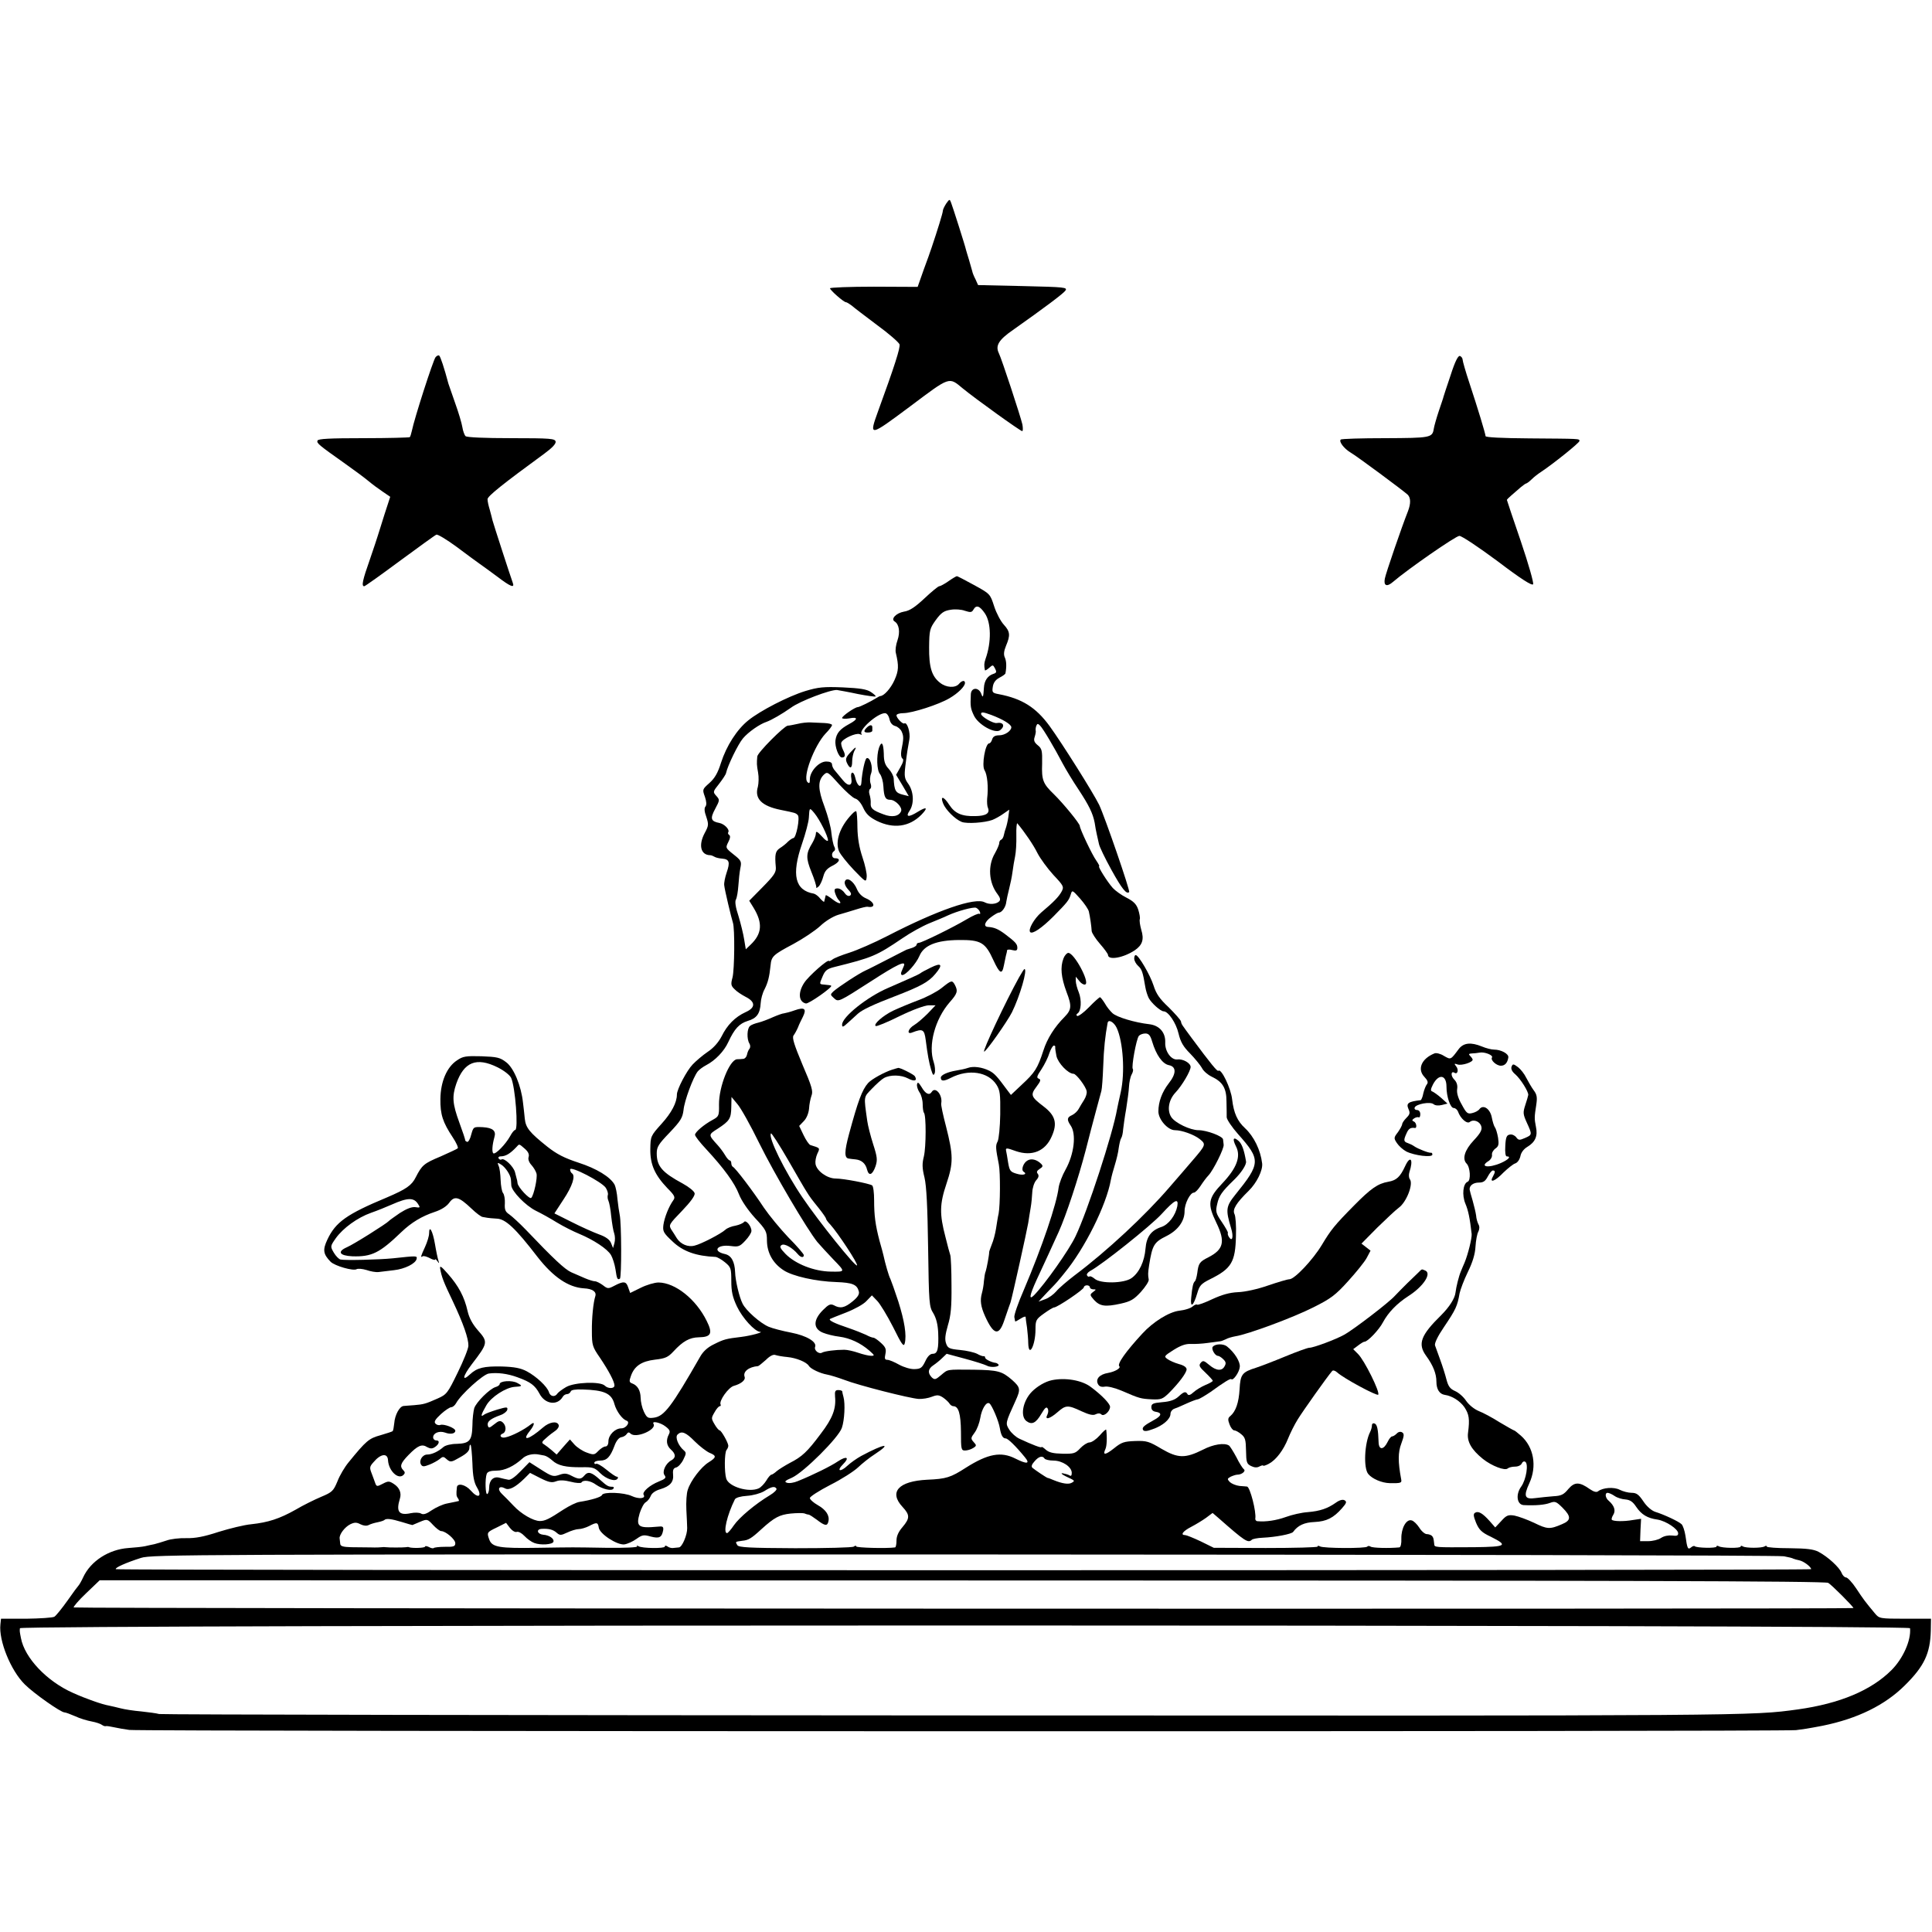 <?xml version="1.0" standalone="no"?>
<!DOCTYPE svg PUBLIC "-//W3C//DTD SVG 20010904//EN"
 "http://www.w3.org/TR/2001/REC-SVG-20010904/DTD/svg10.dtd">
<svg version="1.0" xmlns="http://www.w3.org/2000/svg"
 width="959pt" height="959pt" viewBox="0 0 959 959"
 preserveAspectRatio="xMidYMid meet">
<g transform="translate(0,959) scale(0.1,-0.1)"
fill="#000000" stroke="none">
<path d="M4697 8580 c-9 -14 -17 -30 -17 -37 0 -10 -27 -97 -56 -183 -3 -8 -6
-16 -6 -17 0 -1 -14 -41 -32 -89 l-31 -88 -217 1 c-120 0 -218 -4 -218 -8 0
-9 68 -69 79 -69 4 0 17 -8 29 -17 11 -10 68 -53 125 -96 58 -42 108 -86 112
-96 5 -16 -25 -109 -106 -331 -47 -130 -45 -129 159 23 200 150 191 147 261
89 62 -51 286 -212 295 -212 4 0 4 15 1 33 -10 43 -103 326 -117 354 -18 37
-1 66 70 115 157 111 248 179 260 195 12 17 0 18 -210 23 l-223 5 -13 29 c-8
15 -15 33 -16 40 -2 6 -9 31 -16 56 -8 25 -14 47 -15 50 -2 13 -67 217 -74
234 -7 19 -8 18 -24 -4z"/>
<path d="M2162 7817 c-12 -15 -105 -303 -118 -367 -3 -13 -7 -27 -10 -30 -3
-2 -106 -5 -230 -5 -168 0 -225 -3 -228 -12 -5 -13 5 -21 139 -116 44 -31 95
-69 113 -84 19 -16 50 -39 71 -53 l38 -26 -29 -89 c-16 -50 -30 -97 -33 -105
-2 -8 -20 -61 -39 -117 -36 -102 -43 -133 -28 -133 4 0 84 57 177 126 94 69
175 128 181 130 6 3 51 -24 100 -60 49 -37 100 -74 114 -84 13 -9 53 -38 88
-64 67 -51 88 -59 77 -30 -12 33 -95 289 -100 308 -2 10 -9 35 -14 54 -6 19
-11 42 -11 52 0 15 75 75 283 227 38 28 57 48 55 59 -3 15 -25 17 -220 17
-134 0 -221 4 -227 10 -6 6 -13 26 -16 45 -3 19 -19 73 -36 120 -16 47 -31 90
-33 95 -21 79 -40 136 -46 140 -4 3 -12 -1 -18 -8z"/>
<path d="M7200 7726 c-19 -55 -34 -103 -35 -106 0 -3 -11 -34 -23 -70 -12 -36
-23 -75 -25 -88 -7 -45 -16 -46 -242 -47 -117 0 -217 -3 -220 -7 -10 -10 16
-44 47 -63 33 -19 266 -192 286 -211 15 -16 15 -44 1 -81 -31 -78 -111 -311
-115 -335 -7 -36 10 -43 41 -16 72 62 311 228 329 228 12 0 97 -57 190 -126
116 -88 171 -123 176 -114 4 6 -23 101 -61 213 -38 111 -69 203 -69 205 -1 2
9 12 22 23 13 11 33 29 46 40 12 10 25 19 27 19 3 0 16 9 28 21 12 12 33 28
47 37 59 39 190 144 190 153 0 12 4 11 -250 13 -135 1 -215 5 -216 11 -1 14
-39 139 -80 263 -19 57 -34 110 -34 117 0 7 -6 15 -13 18 -9 3 -24 -25 -47
-97z"/>
<path d="M4708 6705 c-20 -14 -41 -25 -46 -25 -5 0 -38 -27 -73 -60 -47 -44
-74 -62 -102 -66 -39 -7 -67 -37 -46 -49 22 -14 28 -52 14 -93 -8 -22 -12 -51
-8 -64 15 -64 14 -87 -7 -134 -19 -42 -52 -78 -70 -79 -3 0 -12 -5 -20 -10
-27 -17 -84 -45 -92 -45 -14 0 -78 -44 -78 -54 0 -4 16 -5 35 -2 45 9 45 -4 0
-28 -46 -25 -63 -45 -68 -81 -4 -30 16 -85 32 -85 17 0 19 12 6 37 -7 14 -11
31 -9 37 8 20 72 49 91 42 9 -4 14 -4 10 0 -18 18 77 104 116 104 9 0 18 -12
22 -29 4 -19 14 -31 29 -35 12 -3 27 -16 32 -28 10 -23 10 -34 -2 -94 -3 -19
-1 -34 5 -39 8 -4 5 -18 -10 -44 l-21 -37 32 -53 31 -53 -28 7 c-38 9 -44 20
-47 82 -1 12 -12 33 -25 47 -18 19 -24 37 -24 75 -2 54 -11 65 -24 29 -13 -40
-11 -112 5 -130 8 -10 16 -38 17 -62 3 -53 10 -66 34 -66 25 0 61 -37 54 -56
-10 -26 -45 -33 -88 -16 -54 20 -65 30 -63 56 1 11 -2 31 -6 43 -4 12 -2 24 3
27 6 4 7 16 2 28 -4 12 -3 34 3 49 11 30 -6 85 -23 75 -8 -6 -22 -70 -25 -118
-1 -34 -22 -19 -31 23 -8 35 -26 30 -19 -6 6 -36 -15 -41 -41 -9 -13 16 -31
37 -39 47 -9 9 -16 24 -16 32 0 10 -10 15 -29 15 -36 0 -81 -49 -81 -88 0 -20
-3 -23 -12 -14 -25 25 34 181 90 241 18 18 32 37 32 42 0 5 -17 9 -37 10 -21
1 -51 2 -68 3 -16 1 -46 -2 -65 -7 -19 -4 -42 -9 -50 -9 -18 -2 -150 -134
-151 -153 -3 -33 -3 -42 4 -80 4 -22 3 -53 -1 -70 -18 -59 19 -96 113 -115 74
-15 74 -15 85 -26 12 -12 -8 -114 -22 -114 -4 0 -16 -8 -26 -17 -9 -10 -28
-25 -41 -33 -22 -15 -26 -30 -20 -95 2 -25 -9 -41 -65 -98 l-67 -68 21 -34
c47 -77 43 -130 -15 -185 l-23 -22 -8 48 c-4 27 -17 79 -28 116 -15 45 -19 73
-13 83 5 9 10 40 12 68 2 29 6 68 10 88 7 33 4 38 -34 68 -40 32 -40 33 -26
61 10 19 11 31 5 35 -6 4 -8 10 -5 14 8 13 -19 41 -44 46 -43 8 -47 22 -21 70
23 43 23 45 6 64 -18 20 -18 21 14 61 17 22 33 46 34 53 8 37 60 144 84 172
26 31 83 71 117 82 25 9 77 39 121 70 44 33 198 91 229 88 11 -2 58 -10 104
-20 46 -9 85 -14 87 -12 3 2 -8 12 -23 22 -21 14 -54 19 -139 23 -96 4 -123 1
-186 -18 -85 -26 -225 -98 -284 -146 -56 -45 -108 -126 -135 -210 -16 -51 -31
-77 -58 -101 -35 -31 -35 -32 -22 -68 8 -24 9 -40 3 -48 -7 -8 -6 -25 4 -52
12 -37 12 -43 -8 -80 -32 -60 -20 -109 27 -110 6 0 15 -4 22 -8 6 -4 23 -8 38
-9 35 -3 40 -17 22 -69 -8 -24 -14 -52 -12 -64 2 -22 35 -160 43 -185 10 -29
8 -233 -2 -272 -9 -33 -8 -41 10 -58 11 -12 36 -28 55 -38 50 -25 50 -54 0
-76 -52 -24 -91 -63 -119 -120 -15 -29 -40 -58 -69 -77 -25 -17 -59 -46 -75
-63 -29 -30 -78 -123 -78 -149 0 -40 -27 -91 -76 -145 -54 -60 -55 -62 -56
-126 -1 -76 22 -128 85 -194 36 -36 40 -45 29 -60 -22 -30 -44 -86 -49 -122
-4 -32 0 -40 45 -82 52 -50 118 -73 214 -77 9 -1 30 -13 47 -27 29 -24 31 -30
31 -92 0 -53 6 -80 28 -127 27 -57 88 -124 115 -126 20 -1 -45 -19 -93 -25
-76 -9 -87 -12 -135 -36 -32 -15 -55 -36 -70 -63 -142 -248 -178 -295 -229
-302 -30 -4 -35 -1 -50 30 -9 19 -16 50 -16 69 -1 36 -15 61 -42 71 -14 5 -16
11 -7 35 17 51 53 75 120 83 52 6 65 12 92 41 47 51 80 69 126 70 61 1 70 19
39 81 -53 108 -156 190 -239 191 -20 0 -60 -12 -88 -26 l-53 -26 -10 28 c-10
31 -23 32 -72 6 -27 -14 -31 -13 -54 5 -14 10 -31 19 -39 19 -8 0 -30 7 -49
15 -19 8 -50 22 -69 30 -32 15 -85 64 -226 212 -31 32 -67 65 -81 75 -20 13
-24 24 -22 55 1 21 -3 44 -9 51 -6 7 -11 37 -12 65 -1 29 -5 60 -10 70 -7 17
-6 18 13 6 21 -13 46 -51 48 -73 0 -6 2 -20 2 -31 3 -29 70 -99 122 -125 25
-12 72 -38 104 -58 33 -20 83 -45 110 -56 72 -30 141 -75 159 -106 8 -14 18
-45 22 -70 7 -49 10 -54 22 -47 9 6 8 279 -1 317 -3 14 -8 49 -11 77 -2 29 -9
62 -14 72 -21 39 -90 81 -180 110 -70 23 -107 42 -154 79 -89 71 -107 94 -112
138 -2 21 -6 58 -9 81 -9 83 -45 171 -83 200 -31 24 -45 27 -123 30 -77 2 -92
0 -121 -20 -51 -33 -82 -106 -83 -192 -1 -77 12 -116 61 -190 18 -27 29 -52
25 -55 -4 -4 -42 -21 -84 -40 -84 -35 -93 -43 -124 -103 -20 -41 -48 -60 -144
-101 -199 -83 -254 -122 -295 -209 -24 -51 -21 -72 16 -110 21 -21 113 -47
129 -37 7 4 29 2 49 -4 20 -7 47 -12 61 -10 14 2 47 6 75 9 55 6 108 33 113
56 3 16 3 16 -118 3 -71 -7 -236 -11 -260 -6 -8 2 -23 17 -33 34 -18 31 -18
32 10 72 36 50 107 102 175 126 29 10 76 29 103 41 79 35 110 36 131 1 11 -16
9 -18 -15 -14 -17 2 -43 -8 -76 -29 -27 -19 -52 -36 -55 -40 -10 -12 -175
-116 -208 -130 -50 -22 -37 -42 27 -45 96 -3 135 16 243 120 50 48 102 79 165
100 34 11 60 28 73 46 26 36 48 30 110 -29 24 -23 49 -42 57 -42 7 -1 18 -3
23 -4 6 -1 26 -3 45 -4 44 -1 93 -47 203 -190 78 -100 153 -151 230 -156 43
-2 64 -17 57 -39 -10 -31 -18 -109 -17 -174 0 -69 3 -78 39 -130 45 -67 73
-120 73 -139 0 -17 -32 -17 -48 -1 -22 22 -151 17 -192 -7 -19 -11 -39 -26
-43 -32 -12 -19 -35 -16 -42 6 -8 28 -63 79 -110 104 -30 16 -61 22 -123 24
-89 2 -124 -6 -159 -39 -42 -39 -36 -9 8 49 82 107 83 111 30 171 -25 29 -42
59 -50 94 -16 71 -45 125 -97 184 -34 39 -42 44 -39 26 7 -40 16 -64 63 -162
52 -110 78 -185 77 -220 0 -14 -24 -74 -53 -133 -50 -103 -55 -109 -100 -129
-59 -26 -68 -29 -117 -33 -22 -2 -46 -3 -52 -4 -20 -2 -43 -45 -46 -85 -2 -19
-5 -37 -8 -40 -2 -2 -29 -11 -60 -20 -58 -16 -71 -27 -159 -135 -19 -23 -44
-65 -55 -94 -20 -48 -26 -54 -81 -77 -33 -14 -90 -42 -127 -64 -80 -45 -136
-63 -220 -72 -34 -3 -107 -21 -162 -38 -73 -24 -116 -32 -160 -31 -33 1 -78
-4 -99 -12 -21 -7 -48 -15 -60 -18 -12 -2 -32 -7 -46 -10 -14 -3 -51 -7 -83
-9 -97 -7 -187 -65 -224 -145 -9 -20 -20 -38 -23 -41 -3 -3 -28 -36 -55 -75
-27 -38 -56 -74 -65 -80 -8 -5 -71 -9 -140 -10 l-125 0 -3 -28 c-9 -80 51
-229 121 -298 45 -45 179 -139 197 -139 6 0 30 -9 53 -19 23 -11 60 -22 82
-26 22 -4 45 -12 51 -17 7 -5 16 -8 20 -6 5 1 23 -2 41 -6 18 -4 52 -10 75
-13 66 -8 8205 -9 8273 -1 33 4 71 10 85 13 14 2 35 7 48 9 172 35 309 102
408 201 96 95 125 158 128 270 l1 60 -128 0 c-126 0 -129 1 -150 26 -50 60
-58 71 -93 124 -20 30 -43 55 -51 55 -7 0 -17 10 -22 23 -11 27 -67 79 -114
104 -25 13 -58 17 -144 18 -62 0 -113 4 -113 8 0 5 -5 5 -11 1 -15 -9 -93 -9
-108 0 -6 4 -11 4 -11 -1 0 -9 -94 -8 -109 2 -6 3 -11 3 -11 -2 0 -9 -99 -7
-108 2 -3 3 -11 0 -18 -6 -16 -13 -19 -6 -28 59 -4 24 -12 49 -19 56 -14 14
-87 48 -132 62 -17 6 -41 26 -58 52 -23 34 -34 42 -58 42 -17 0 -43 7 -59 15
-29 15 -83 11 -107 -7 -8 -7 -22 -3 -41 10 -52 37 -76 37 -107 1 -23 -28 -35
-34 -74 -36 -25 -2 -65 -6 -88 -9 -55 -8 -62 8 -32 73 39 84 23 180 -42 237
-16 14 -31 26 -34 26 -2 0 -34 18 -71 40 -36 23 -83 48 -104 56 -22 9 -48 30
-62 50 -13 20 -37 41 -55 49 -25 11 -34 23 -43 57 -6 24 -20 68 -31 98 -11 30
-23 63 -26 72 -3 11 14 46 44 90 60 89 67 105 78 168 4 19 22 67 41 106 24 49
36 89 38 126 2 31 8 64 14 74 6 12 7 26 1 36 -5 9 -11 29 -12 45 -2 15 -10 48
-17 73 -8 25 -14 50 -15 55 -2 20 18 35 46 35 22 0 32 7 44 30 9 17 20 30 25
30 13 0 13 -7 0 -31 -19 -34 12 -22 53 21 22 21 48 42 58 45 12 4 22 19 26 36
3 18 17 36 34 46 40 24 53 54 43 100 -8 41 -8 47 2 111 5 35 3 49 -13 70 -11
15 -27 43 -37 62 -9 19 -28 43 -41 53 -23 17 -26 17 -32 2 -4 -11 3 -25 19
-38 26 -23 65 -85 64 -102 -1 -5 -7 -28 -15 -51 -12 -37 -11 -45 8 -87 27 -59
27 -60 -10 -76 -27 -12 -32 -11 -43 4 -7 9 -21 16 -32 13 -15 -2 -20 -13 -22
-56 -2 -32 1 -52 7 -52 24 0 9 -16 -29 -33 -63 -27 -108 -19 -61 10 11 7 18
20 17 30 -2 10 6 24 17 32 16 11 18 21 13 54 -4 23 -11 46 -16 52 -4 5 -11 27
-15 48 -8 43 -42 66 -61 42 -5 -8 -22 -17 -36 -20 -23 -6 -29 -1 -52 42 -18
31 -26 58 -23 77 3 19 -2 35 -15 48 -18 18 -16 44 2 33 15 -10 22 15 8 32 -11
14 -10 15 8 9 21 -6 74 11 74 24 0 3 -5 11 -12 18 -9 9 -8 12 8 13 10 0 27 2
38 4 25 5 69 -13 62 -24 -9 -13 22 -41 44 -41 20 0 33 14 37 41 3 18 -36 39
-71 39 -13 0 -40 7 -59 15 -56 23 -92 19 -116 -12 -41 -55 -39 -54 -74 -34
-17 11 -39 16 -47 12 -64 -26 -86 -78 -50 -116 17 -18 20 -28 13 -37 -6 -7
-14 -28 -18 -45 -3 -18 -10 -33 -13 -34 -61 -7 -73 -15 -61 -43 9 -20 8 -27
-10 -45 -12 -12 -21 -26 -21 -31 0 -6 -10 -24 -21 -40 -21 -27 -21 -30 -5 -54
9 -14 30 -33 47 -42 40 -20 129 -31 129 -15 0 6 -3 10 -7 9 -10 -2 -64 19 -83
32 -8 6 -23 13 -32 16 -21 7 -22 14 -6 49 10 23 20 29 41 26 12 -2 8 27 -5 32
-10 4 -10 8 2 16 8 5 18 7 22 5 4 -3 8 4 8 15 0 13 -7 21 -16 21 -9 0 -14 5
-12 12 6 18 78 31 94 17 8 -7 25 -8 41 -4 l28 7 -31 28 c-17 15 -37 29 -44 32
-10 3 -9 11 3 35 29 55 67 48 67 -11 0 -49 19 -106 36 -106 8 0 17 -8 21 -17
12 -35 45 -64 59 -52 19 15 51 2 57 -23 5 -16 -5 -34 -38 -69 -45 -48 -58 -92
-35 -115 18 -18 22 -84 5 -90 -23 -9 -29 -66 -11 -109 14 -33 22 -71 31 -150
2 -20 -18 -101 -35 -142 -6 -13 -14 -33 -19 -45 -9 -21 -23 -76 -26 -103 -3
-30 -31 -73 -71 -113 -102 -100 -118 -143 -75 -202 35 -48 51 -89 51 -128 0
-38 15 -62 42 -66 36 -5 75 -30 97 -61 23 -35 27 -58 18 -127 -6 -44 17 -84
74 -130 44 -35 110 -60 123 -47 6 5 22 9 37 9 15 0 29 7 33 16 3 8 11 12 17 8
17 -10 5 -88 -20 -123 -29 -40 -21 -90 12 -92 59 -3 105 1 131 11 25 9 31 7
62 -24 44 -44 43 -63 -3 -82 -60 -26 -73 -25 -138 7 -34 16 -78 32 -98 36 -31
5 -40 1 -65 -27 l-30 -32 -28 32 c-35 39 -56 51 -72 41 -10 -6 -8 -17 5 -50
15 -35 28 -48 73 -69 88 -44 78 -50 -82 -52 -200 -1 -198 -2 -199 17 -3 27 -4
32 -12 40 -5 4 -16 8 -25 8 -9 0 -26 14 -37 32 -11 17 -28 34 -38 36 -26 8
-52 -38 -51 -90 1 -25 -3 -43 -10 -44 -52 -5 -133 -3 -143 4 -6 4 -13 4 -16 0
-6 -10 -219 -9 -235 1 -7 4 -12 4 -12 -1 0 -4 -116 -7 -257 -7 l-258 1 -65 32
c-36 17 -71 31 -77 31 -26 0 -11 20 30 41 23 12 56 32 74 45 l32 24 28 -24
c134 -118 148 -127 167 -109 4 4 28 9 54 10 64 3 143 18 151 29 23 32 55 47
106 49 60 3 94 20 137 69 22 25 24 32 12 39 -9 5 -25 1 -43 -12 -41 -29 -79
-42 -140 -47 -30 -2 -78 -13 -108 -24 -47 -17 -99 -25 -141 -21 -7 0 -12 7
-11 13 6 32 -26 157 -41 159 -3 0 -19 2 -37 3 -18 2 -39 11 -48 19 -14 15 -14
17 4 27 11 5 26 10 33 10 23 0 44 19 32 27 -6 5 -23 31 -37 60 -15 28 -32 55
-37 58 -23 14 -77 6 -129 -21 -88 -44 -124 -43 -205 4 -62 37 -74 41 -131 39
-55 -2 -68 -6 -105 -36 -43 -34 -58 -36 -43 -4 7 15 9 57 4 96 -1 4 -15 -8
-32 -28 -17 -19 -40 -35 -51 -35 -10 0 -31 -13 -46 -29 -24 -26 -33 -28 -88
-27 -46 1 -67 6 -83 20 -12 11 -21 16 -21 13 0 -6 -45 11 -109 41 -18 8 -41
29 -51 45 -20 32 -20 32 31 144 26 57 24 66 -17 103 -51 44 -70 49 -191 51
-138 1 -126 3 -162 -27 -27 -23 -32 -24 -46 -11 -21 22 -19 42 8 60 12 8 32
24 44 36 l22 21 89 -24 c49 -13 99 -29 111 -35 21 -12 69 -5 56 7 -4 4 -10 7
-13 7 -20 2 -52 18 -52 26 0 5 -3 8 -7 7 -5 -1 -19 4 -33 12 -14 7 -52 16 -85
19 -53 5 -61 9 -69 33 -7 20 -4 43 9 89 15 49 19 92 18 198 0 75 -3 143 -6
151 -3 8 -14 49 -24 90 -30 114 -29 163 5 264 35 104 34 142 -2 284 -15 57
-26 108 -24 115 8 41 -29 86 -47 57 -12 -19 -31 -10 -50 23 -15 24 -20 28 -23
15 -2 -10 4 -28 12 -40 9 -12 16 -39 16 -59 0 -19 3 -39 6 -42 12 -12 11 -171
0 -217 -9 -36 -9 -57 3 -105 10 -43 15 -143 18 -350 4 -276 5 -291 26 -324 14
-24 22 -54 24 -96 3 -82 -3 -105 -27 -105 -13 0 -26 -13 -37 -37 -16 -33 -23
-38 -53 -39 -20 -1 -53 9 -77 22 -23 13 -49 24 -58 24 -13 0 -15 6 -10 29 5
24 1 34 -22 55 -15 14 -32 26 -38 26 -5 0 -22 6 -36 14 -15 7 -55 23 -90 35
-66 22 -97 37 -89 44 3 2 39 16 80 32 41 16 87 41 101 57 l27 28 26 -27 c14
-14 50 -73 79 -130 43 -87 53 -101 58 -81 10 40 -1 110 -32 208 -17 52 -35
102 -39 111 -8 14 -26 77 -35 119 -2 8 -10 40 -19 70 -21 80 -27 127 -27 202
0 37 -4 70 -10 74 -17 10 -142 34 -181 34 -42 0 -95 38 -100 73 -2 12 2 34 9
50 14 29 15 28 -34 43 -7 2 -22 24 -34 49 l-22 46 23 24 c14 14 24 40 26 62 1
21 7 50 12 64 9 22 2 46 -45 155 -41 98 -52 133 -44 144 6 8 16 26 22 40 5 14
17 38 25 54 19 39 7 48 -41 31 -22 -8 -46 -14 -53 -15 -7 0 -32 -9 -55 -19
-24 -11 -56 -23 -72 -27 -17 -4 -36 -11 -42 -17 -15 -11 -17 -65 -3 -87 5 -8
5 -19 1 -25 -5 -5 -11 -19 -13 -30 -2 -11 -10 -20 -18 -21 -8 -1 -22 -2 -32
-2 -37 -4 -90 -137 -89 -225 1 -55 -1 -59 -30 -75 -45 -24 -89 -62 -89 -75 0
-7 25 -39 56 -72 88 -95 141 -168 162 -223 12 -31 43 -77 79 -117 56 -60 60
-68 60 -114 1 -61 30 -112 82 -146 45 -30 162 -56 263 -59 79 -3 102 -12 111
-46 4 -14 -5 -29 -31 -50 -39 -32 -61 -37 -93 -19 -17 8 -26 4 -54 -24 -49
-49 -49 -92 -1 -112 19 -8 56 -17 82 -20 53 -7 105 -31 149 -69 27 -24 28 -26
9 -26 -12 0 -41 7 -64 15 -23 8 -54 15 -69 15 -44 0 -97 -7 -110 -14 -15 -10
-41 11 -35 28 10 25 -42 56 -119 71 -42 8 -92 21 -111 29 -41 17 -113 80 -130
115 -16 31 -36 115 -37 156 -2 53 -19 83 -50 90 -65 14 -40 49 28 40 38 -5 45
-3 72 26 17 18 31 39 31 49 0 24 -28 57 -37 44 -5 -6 -23 -14 -42 -18 -19 -3
-42 -12 -50 -20 -23 -21 -122 -72 -153 -79 -33 -9 -69 7 -88 36 -7 12 -20 32
-28 44 -13 22 -11 26 53 92 43 45 66 76 63 88 -2 10 -28 31 -59 48 -102 55
-129 86 -129 150 0 32 9 46 64 103 55 58 64 73 69 112 4 45 47 161 70 191 7 9
26 23 43 32 44 23 88 68 109 114 31 67 55 92 96 105 45 13 62 36 65 89 1 19 9
50 19 68 17 34 24 61 30 119 4 45 13 53 113 106 48 26 108 66 133 89 26 25 64
48 90 56 24 7 65 19 90 27 25 8 50 14 55 13 43 -8 37 23 -8 42 -19 8 -36 25
-44 45 -17 41 -51 63 -60 39 -4 -9 3 -26 15 -39 17 -18 19 -26 10 -32 -8 -4
-18 1 -27 14 -8 12 -23 22 -34 22 -15 0 -18 -5 -13 -22 4 -13 11 -27 16 -33
23 -24 5 -25 -26 -1 -19 15 -36 25 -36 22 -1 -4 -3 -10 -4 -16 -1 -5 -3 -13
-4 -16 0 -3 -9 4 -19 15 -9 12 -24 23 -32 25 -94 16 -112 93 -59 247 18 52 33
110 34 129 3 53 3 53 28 23 27 -33 67 -114 67 -134 0 -8 -14 0 -30 19 -23 25
-30 28 -30 15 0 -10 -8 -31 -18 -48 -32 -52 -32 -74 -4 -144 15 -36 25 -70 24
-76 -2 -5 3 -3 12 5 8 8 18 31 23 50 7 26 18 39 46 53 36 18 42 37 11 37 -16
0 -19 26 -4 35 6 4 7 13 1 23 -5 9 -11 40 -14 67 -2 28 -18 86 -34 130 -33 87
-34 128 -5 158 19 18 20 18 78 -47 32 -35 68 -67 79 -70 13 -3 29 -22 40 -46
14 -30 30 -46 68 -65 82 -40 160 -30 220 30 35 36 28 43 -16 16 -48 -30 -64
-27 -41 6 23 36 19 96 -8 133 -18 25 -20 37 -14 87 9 73 12 89 20 133 6 33
-11 88 -25 79 -8 -5 -39 27 -39 40 0 6 15 11 34 11 44 0 177 43 229 74 43 25
77 59 77 76 0 15 -16 12 -30 -5 -18 -21 -63 -19 -94 6 -41 32 -55 77 -54 177
1 84 3 92 33 134 27 37 41 46 73 51 22 4 54 2 72 -5 28 -9 34 -8 42 6 14 25
31 19 57 -19 31 -46 33 -142 3 -226 -7 -21 -8 -31 -3 -56 0 -3 10 2 20 11 19
17 20 17 30 -2 9 -17 8 -22 -8 -27 -28 -9 -45 -33 -47 -69 -3 -49 -5 -53 -14
-28 -14 33 -50 29 -51 -5 -3 -60 -1 -70 15 -104 21 -46 104 -92 130 -74 27 21
17 42 -17 36 -17 -3 -77 32 -77 45 0 11 10 10 51 -5 58 -22 99 -47 99 -61 0
-18 -32 -40 -60 -40 -20 0 -31 -6 -35 -20 -3 -11 -10 -20 -15 -20 -19 0 -38
-109 -23 -133 14 -22 20 -84 13 -142 -1 -16 0 -37 4 -45 11 -27 -9 -40 -62
-41 -67 -2 -102 13 -130 56 -27 42 -46 47 -31 8 12 -32 60 -80 93 -93 27 -10
113 -4 152 10 15 6 40 20 55 31 l29 20 -5 -38 c-3 -21 -9 -45 -12 -53 -3 -8
-8 -24 -10 -35 -2 -11 -8 -21 -13 -23 -6 -2 -10 -10 -10 -17 0 -8 -10 -30 -21
-50 -37 -62 -31 -147 13 -204 13 -17 15 -28 8 -35 -15 -15 -49 -17 -72 -5 -48
26 -235 -39 -483 -167 -66 -34 -151 -71 -189 -83 -38 -12 -76 -27 -84 -34 -8
-6 -16 -10 -17 -7 -5 10 -100 -74 -122 -107 -33 -49 -29 -96 7 -104 13 -4 134
81 126 88 -1 2 -15 4 -29 5 -32 3 -31 0 -13 43 12 28 22 36 58 45 189 47 208
55 338 143 39 27 99 60 133 74 34 14 76 31 92 39 48 22 126 43 140 38 7 -3 16
-12 19 -20 3 -8 2 -13 -3 -10 -4 3 -32 -9 -62 -27 -69 -41 -224 -117 -238
-117 -6 0 -11 -4 -11 -9 0 -5 -10 -12 -22 -16 -13 -4 -25 -8 -28 -9 -3 -1 -43
-22 -90 -46 -47 -24 -97 -50 -113 -57 -32 -14 -134 -81 -160 -104 -16 -15 -16
-17 2 -33 23 -21 21 -22 186 84 128 83 173 104 162 76 -4 -9 -10 -23 -13 -31
-3 -8 -1 -15 5 -15 18 0 69 57 85 95 22 53 85 78 196 79 109 1 131 -12 171
-100 31 -67 43 -74 52 -27 3 16 8 37 10 48 3 11 6 23 6 28 1 4 12 5 26 1 19
-5 25 -2 25 11 0 19 -9 29 -62 69 -34 25 -53 33 -85 35 -23 2 -14 27 17 49 16
12 33 22 38 22 15 0 35 28 37 53 2 12 8 41 14 64 6 23 14 61 17 85 3 24 9 59
13 78 4 19 7 65 6 103 -1 37 2 64 5 60 36 -43 80 -107 100 -148 14 -27 49 -75
79 -108 51 -54 53 -59 41 -82 -14 -26 -39 -52 -101 -104 -36 -31 -67 -86 -55
-98 11 -11 57 20 115 78 70 71 77 80 86 109 7 23 8 23 47 -21 21 -24 41 -53
43 -64 6 -26 13 -75 14 -97 1 -9 19 -38 41 -63 22 -25 40 -50 40 -55 0 -28 76
-15 133 23 38 26 47 54 32 102 -6 22 -10 46 -7 53 2 6 -2 28 -8 47 -9 27 -23
41 -58 59 -26 13 -56 35 -68 48 -27 30 -76 108 -68 108 3 0 -3 12 -14 28 -21
29 -82 158 -82 172 0 12 -82 112 -129 158 -54 52 -61 70 -58 152 1 65 -1 74
-22 91 -17 14 -21 24 -15 41 4 13 7 27 5 32 -1 5 0 15 3 23 5 12 8 12 19 1 15
-15 70 -108 112 -188 16 -30 51 -88 78 -128 52 -79 72 -119 81 -167 2 -16 7
-41 10 -55 3 -14 8 -36 11 -49 2 -13 30 -71 62 -129 52 -94 75 -123 88 -110 6
6 -121 374 -149 433 -30 61 -185 307 -246 391 -68 93 -137 136 -251 158 -33 6
-35 9 -31 36 3 21 13 35 33 46 16 8 30 18 30 22 6 33 5 60 -3 78 -7 15 -5 32
6 59 22 52 20 70 -11 104 -15 16 -37 57 -48 91 -20 62 -20 62 -100 106 -44 24
-82 44 -85 44 -3 0 -22 -11 -42 -25z m-2238 -2413 c32 -16 60 -38 67 -52 21
-45 37 -260 20 -259 -5 0 -16 -14 -25 -31 -23 -41 -72 -91 -83 -85 -8 6 -6 40
5 80 10 32 -8 47 -58 50 -46 2 -46 2 -57 -37 -5 -22 -15 -38 -20 -36 -6 2 -10
6 -10 8 1 3 -12 42 -29 88 -34 93 -37 129 -15 193 38 108 100 133 205 81z
m1299 -377 c75 -152 236 -425 288 -490 14 -16 50 -56 80 -87 60 -62 60 -61
-12 -60 -84 1 -177 38 -226 88 -27 28 -31 37 -19 44 14 9 53 -13 80 -45 14
-17 30 -20 30 -5 0 5 -34 45 -76 87 -41 43 -96 110 -122 148 -53 81 -142 198
-154 203 -4 2 -8 10 -8 18 0 8 -4 14 -8 14 -4 0 -15 12 -24 28 -9 15 -25 36
-35 47 -48 53 -48 52 -1 82 60 39 67 51 68 108 l1 50 29 -35 c17 -19 66 -107
109 -195z m234 -239 c18 -29 24 -37 62 -84 19 -24 35 -47 35 -51 0 -4 10 -18
22 -30 37 -41 138 -194 132 -202 -6 -11 -188 215 -270 336 -89 131 -173 302
-157 319 3 3 41 -56 85 -132 43 -75 84 -146 91 -156z m-1398 212 c17 -15 23
-28 19 -41 -4 -11 2 -27 14 -40 11 -12 22 -31 25 -42 6 -20 -13 -108 -26 -121
-8 -9 -66 53 -68 73 -1 7 -2 16 -4 21 -1 4 -5 19 -9 35 -9 29 -53 70 -66 62
-5 -3 -11 -1 -15 5 -3 5 1 10 9 10 26 0 48 13 80 47 14 16 12 16 41 -9z m402
-194 c8 -13 13 -29 10 -36 -2 -7 -1 -20 3 -28 4 -8 11 -43 14 -78 4 -34 10
-72 15 -85 4 -12 5 -33 1 -47 l-7 -25 -10 25 c-7 17 -26 31 -60 43 -27 10 -88
37 -135 61 l-86 43 45 69 c44 66 61 118 42 130 -5 3 -9 12 -9 19 0 20 157 -61
177 -91z m901 -840 c44 -4 96 -25 107 -44 9 -15 56 -37 90 -43 17 -3 55 -15
85 -26 72 -28 325 -92 370 -95 19 -1 49 4 66 11 26 10 35 9 55 -4 13 -9 28
-23 32 -30 4 -7 13 -13 19 -13 26 0 37 -37 38 -127 0 -86 1 -93 20 -93 11 0
29 5 40 12 18 11 18 14 3 30 -15 17 -15 20 5 47 12 16 24 49 28 73 7 44 30 82
45 72 12 -7 47 -89 52 -123 6 -36 15 -51 29 -51 11 0 50 -38 95 -93 28 -34 11
-36 -47 -7 -71 36 -136 24 -245 -45 -76 -49 -98 -56 -192 -60 -143 -7 -192
-61 -123 -135 37 -40 37 -56 0 -100 -20 -23 -30 -45 -30 -67 0 -18 -3 -33 -7
-34 -41 -6 -193 -2 -193 5 0 5 -6 4 -12 -1 -7 -5 -138 -8 -291 -8 -227 1 -280
4 -287 15 -11 18 -11 17 25 22 30 3 44 11 94 57 65 59 90 72 145 78 30 3 61 3
68 1 7 -3 17 -6 21 -6 5 0 23 -12 42 -26 40 -31 52 -32 57 -8 7 29 -12 58 -53
81 -21 12 -39 28 -39 35 0 7 45 36 101 65 56 28 118 68 138 87 20 19 57 49 84
66 88 58 48 53 -68 -9 -22 -12 -53 -34 -68 -48 -36 -34 -57 -28 -22 7 34 34
18 43 -26 14 -32 -22 -122 -67 -199 -98 -19 -8 -43 -12 -54 -8 -14 5 -10 10
25 25 58 26 233 200 248 248 13 38 17 119 8 152 -3 11 -6 23 -6 28 -1 4 -9 7
-20 7 -15 0 -18 -6 -16 -32 6 -60 -12 -108 -71 -185 -67 -90 -93 -114 -154
-145 -24 -13 -53 -31 -64 -40 -11 -10 -23 -18 -27 -18 -4 0 -16 -13 -25 -29
-10 -16 -27 -34 -38 -39 -49 -22 -148 8 -161 48 -10 33 -9 128 1 142 6 7 10
18 9 23 -2 17 -35 75 -43 75 -4 0 -16 14 -25 30 -17 29 -17 31 0 60 9 17 21
30 26 30 4 0 6 3 4 8 -10 17 39 86 66 93 36 10 59 29 53 45 -9 25 20 49 67 53
4 1 21 15 39 31 20 20 37 28 47 24 9 -3 35 -8 59 -10z m-1338 -101 c64 -23 86
-40 108 -81 27 -52 88 -61 115 -16 4 8 14 14 22 14 7 0 15 6 18 13 2 8 22 11
58 10 108 -3 145 -19 159 -73 10 -35 38 -74 60 -82 20 -6 -1 -38 -26 -38 -31
0 -64 -33 -64 -65 0 -15 -6 -25 -15 -25 -8 0 -23 -10 -35 -22 -19 -20 -23 -21
-58 -8 -20 7 -47 25 -60 39 l-23 26 -33 -37 -33 -38 -24 21 c-13 11 -31 25
-39 30 -13 7 -11 13 11 31 14 13 35 29 47 37 11 8 18 20 15 28 -8 21 -46 15
-78 -13 -69 -60 -108 -71 -66 -18 25 31 28 52 5 33 -31 -25 -94 -58 -126 -64
-22 -5 -33 11 -13 19 19 7 19 40 0 56 -12 10 -20 8 -42 -10 -25 -20 -28 -20
-32 -4 -3 18 14 32 64 50 17 6 31 18 33 26 3 15 -2 15 -50 1 -29 -9 -59 -20
-65 -25 -20 -16 -15 1 11 46 24 42 97 89 141 92 38 2 40 5 13 19 -26 15 -88
11 -88 -6 0 -4 -9 -11 -20 -14 -30 -9 -96 -75 -106 -105 -4 -14 -9 -53 -9 -86
-2 -75 -14 -89 -78 -91 -27 0 -55 -7 -65 -15 -26 -23 -58 -38 -81 -38 -24 0
-43 -30 -31 -50 7 -11 14 -11 42 0 18 7 41 20 51 28 15 13 19 13 35 -2 18 -15
22 -15 65 10 33 18 47 32 47 47 0 11 3 18 6 15 3 -3 7 -45 9 -92 2 -64 8 -95
23 -120 27 -46 5 -56 -31 -15 -26 30 -66 39 -69 17 -4 -37 -3 -44 5 -55 5 -7
7 -14 3 -14 -3 -1 -9 -2 -13 -3 -5 -1 -24 -5 -44 -9 -21 -4 -54 -19 -75 -33
-27 -19 -43 -24 -54 -17 -8 5 -31 6 -50 2 -60 -13 -75 7 -55 72 9 28 -2 55
-30 73 -23 15 -28 15 -55 1 -28 -15 -31 -14 -37 2 -3 10 -12 32 -18 49 -11 28
-11 34 9 56 35 42 70 47 72 10 3 -53 51 -99 77 -73 8 8 8 14 -1 23 -19 19 -14
35 26 76 45 46 66 56 92 39 15 -8 25 -9 37 -1 23 14 28 34 9 34 -9 0 -16 7
-16 15 0 22 30 34 59 24 26 -10 51 -6 51 9 0 14 -57 35 -74 29 -8 -3 -19 0
-25 7 -8 9 0 21 28 47 21 19 44 34 51 34 7 0 18 9 24 20 24 44 134 143 162
147 42 6 93 0 144 -19z m734 -244 c21 -16 24 -24 16 -39 -15 -29 -12 -55 10
-75 25 -22 26 -41 2 -54 -28 -15 -47 -57 -33 -74 9 -12 4 -18 -29 -31 -45 -18
-84 -52 -75 -66 12 -19 -25 -22 -59 -6 -38 18 -142 22 -148 5 -3 -10 -53 -25
-111 -34 -16 -2 -52 -20 -80 -38 -71 -47 -92 -57 -117 -57 -33 0 -94 36 -131
76 -19 20 -45 47 -58 59 -25 24 -14 43 16 27 19 -11 51 5 96 49 l28 28 51 -26
c42 -21 57 -24 78 -16 18 7 41 6 73 -2 26 -7 50 -8 53 -4 9 15 45 10 73 -11
32 -22 78 -33 86 -19 4 5 1 9 -4 9 -22 0 -27 3 -64 36 -41 37 -58 42 -77 19
-16 -19 -28 -19 -64 0 -23 12 -35 13 -60 4 -29 -10 -37 -8 -90 26 l-58 37 -44
-45 c-27 -28 -50 -45 -61 -42 -10 2 -30 6 -44 10 -30 8 -51 -13 -51 -50 0 -14
-4 -28 -9 -31 -10 -6 -12 76 -3 100 4 11 19 16 48 16 41 0 87 22 129 60 18 18
53 26 82 20 6 -1 18 -3 27 -5 10 -2 27 -13 39 -24 28 -26 68 -35 146 -34 57 1
65 -2 92 -29 30 -30 76 -45 87 -27 3 5 1 9 -4 9 -6 0 -29 16 -52 35 -23 19
-46 32 -51 29 -5 -3 -9 0 -9 5 0 6 13 11 29 11 33 0 50 17 71 73 9 25 22 41
34 43 10 1 23 9 27 16 6 9 11 10 19 2 26 -26 131 20 114 48 -11 17 35 7 60
-13z m145 -74 c24 -24 57 -49 72 -56 37 -15 36 -23 -4 -48 -37 -23 -89 -91
-103 -136 -6 -16 -9 -61 -7 -100 2 -38 4 -79 4 -90 1 -33 -25 -95 -41 -96 -8
-1 -22 -2 -30 -3 -8 -1 -21 3 -27 8 -8 5 -13 5 -13 -1 0 -10 -113 -9 -131 2
-7 5 -10 4 -6 -1 3 -5 -60 -8 -151 -7 -189 3 -144 3 -347 0 -186 -3 -222 3
-236 40 -13 36 -13 37 37 61 l46 23 19 -25 c11 -14 26 -23 34 -20 8 3 25 -6
38 -20 13 -14 35 -30 49 -35 31 -12 91 -8 95 6 5 15 -20 33 -51 35 -29 3 -36
27 -8 29 35 2 57 -3 75 -19 16 -14 21 -14 53 1 19 9 45 17 57 17 12 0 35 7 51
15 38 20 44 19 48 -7 4 -32 91 -88 127 -84 15 2 42 14 60 27 28 20 36 22 71
12 43 -11 55 -5 62 32 2 17 -2 20 -27 17 -97 -9 -109 0 -90 66 8 25 21 50 30
55 9 5 20 19 25 31 5 14 23 27 48 34 49 15 67 36 63 74 -2 22 2 31 16 34 10 3
26 20 35 39 15 30 15 35 2 46 -27 23 -44 65 -31 78 20 20 41 12 86 -34z m1736
-85 c3 -5 23 -10 44 -10 44 0 91 -31 91 -61 0 -14 -4 -18 -12 -12 -7 4 -22 8
-33 10 -11 1 -5 -5 15 -15 47 -22 47 -22 30 -32 -15 -9 -46 -5 -90 13 -14 6
-27 11 -30 11 -7 2 -62 39 -75 50 -7 6 -4 17 10 32 21 25 40 30 50 14z m-1331
-149 c4 -5 -11 -20 -31 -32 -75 -45 -154 -112 -180 -150 -14 -21 -30 -39 -34
-39 -21 0 0 90 39 168 5 8 28 15 60 17 30 2 66 12 85 23 36 23 53 26 61 13z
m4161 -37 c13 -9 37 -16 54 -17 22 -2 36 -11 53 -37 26 -38 55 -56 106 -63 42
-7 102 -47 102 -68 0 -12 -7 -14 -30 -11 -18 2 -40 -2 -55 -12 -13 -9 -42 -16
-64 -16 l-40 0 2 56 3 55 -41 -6 c-44 -8 -96 -7 -104 1 -3 3 0 14 7 25 13 21
5 45 -22 69 -18 14 -21 40 -6 40 6 0 22 -7 35 -16z m-6020 -129 c28 -9 51 -15
52 -15 2 1 19 8 38 16 36 15 37 14 65 -16 15 -16 33 -30 40 -30 22 0 70 -41
70 -60 0 -16 -8 -19 -51 -18 -28 0 -53 -3 -56 -6 -3 -3 -14 -1 -24 5 -11 5
-19 6 -19 2 0 -7 -64 -9 -80 -3 -3 2 -9 1 -15 0 -13 -2 -87 -2 -100 0 -5 1
-14 1 -20 0 -5 -1 -30 -2 -55 -1 -25 0 -69 1 -97 1 -39 1 -53 5 -54 16 -1 8
-2 20 -3 27 -3 20 25 57 53 71 21 10 31 10 50 0 16 -8 31 -9 41 -4 9 5 29 11
45 14 15 3 30 8 33 11 9 9 34 6 87 -10z m6860 -170 c22 -4 43 -9 47 -12 5 -2
18 -6 29 -8 21 -4 59 -32 59 -44 0 -7 -8407 -7 -8415 0 -6 7 50 32 125 56 52
17 256 18 4085 17 2217 -1 4048 -4 4070 -9z m220 -132 c17 -10 125 -118 125
-125 0 -6 -8829 -3 -8834 3 -3 3 24 35 61 70 l68 65 4280 -1 c3242 0 4285 -3
4300 -12z m406 -225 c6 -60 -35 -151 -92 -208 -101 -101 -257 -166 -464 -195
-234 -32 -192 -32 -4178 -30 -2162 1 -3943 4 -3957 7 -14 4 -54 9 -90 13 -36
3 -81 10 -100 15 -19 5 -46 11 -60 14 -34 6 -114 34 -178 63 -129 57 -240 174
-258 272 -6 31 -7 34 -5 49 2 18 9380 18 9382 0z"/>
<path d="M4302 5978 c-17 -17 -15 -25 8 -24 11 0 20 4 20 9 0 4 0 12 0 17 0
14 -13 13 -28 -2z"/>
<path d="M4219 5853 c-21 -23 -23 -32 -15 -50 15 -32 26 -29 26 8 0 17 5 39
10 50 15 26 8 24 -21 -8z"/>
<path d="M4229 5549 c-60 -62 -85 -136 -64 -185 7 -16 40 -57 73 -92 60 -62
61 -63 64 -35 2 15 -8 60 -21 98 -16 48 -24 95 -25 147 0 42 -3 78 -6 81 -3 2
-12 -4 -21 -14z"/>
<path d="M5279 4833 c-17 -44 -12 -94 15 -167 27 -70 25 -88 -10 -124 -49 -49
-86 -107 -105 -167 -29 -89 -42 -109 -108 -170 l-53 -50 -19 25 c-50 68 -63
82 -88 95 -36 18 -80 24 -107 14 -11 -4 -38 -10 -58 -13 -42 -7 -76 -22 -76
-35 0 -19 15 -19 50 -1 88 45 185 30 226 -34 18 -28 20 -46 19 -147 -1 -63 -7
-123 -13 -135 -11 -20 -10 -33 6 -114 8 -40 7 -201 -1 -244 -4 -16 -9 -50 -13
-75 -4 -25 -13 -60 -21 -78 -7 -18 -13 -35 -13 -38 1 -10 -12 -80 -17 -95 -4
-8 -7 -30 -9 -49 -1 -19 -6 -46 -10 -60 -10 -36 -6 -66 16 -115 42 -92 68 -99
94 -23 10 28 20 59 23 67 3 8 7 20 9 25 8 24 83 363 88 395 3 19 8 53 12 75 4
22 7 57 8 77 1 21 9 47 19 59 13 14 15 24 8 33 -7 8 -4 15 10 24 16 10 17 15
7 25 -21 21 -48 28 -67 17 -21 -11 -34 -47 -20 -56 21 -13 -3 -20 -35 -10 -31
9 -35 15 -42 56 -4 25 -8 51 -10 58 -3 15 2 15 49 -2 79 -27 145 -1 177 72 30
66 19 105 -40 150 -63 48 -66 57 -35 98 21 28 23 35 11 40 -12 4 -9 13 14 47
15 23 33 59 39 80 7 20 17 37 22 37 5 0 8 -3 7 -7 -1 -5 2 -25 6 -45 8 -35 58
-88 85 -88 13 0 62 -64 65 -87 2 -10 -4 -29 -13 -43 -9 -14 -21 -34 -27 -45
-6 -11 -20 -24 -32 -30 -26 -11 -27 -23 -8 -51 30 -42 18 -143 -25 -220 -16
-28 -31 -68 -34 -88 -10 -83 -82 -295 -173 -509 -28 -64 -49 -125 -47 -135 2
-9 4 -19 4 -21 1 -2 12 4 26 13 14 9 25 13 26 9 0 -5 3 -28 7 -53 3 -25 6 -60
6 -77 2 -76 36 -11 36 68 0 46 3 51 42 79 22 16 45 30 50 30 16 0 148 89 148
100 0 5 7 10 15 10 8 0 15 -4 15 -10 0 -5 8 -10 17 -10 15 0 15 -1 -1 -13 -17
-13 -17 -15 5 -40 29 -31 55 -35 132 -18 49 11 65 20 100 58 23 26 41 53 39
62 -4 23 -4 31 2 71 16 100 24 114 87 145 57 29 89 74 89 123 0 38 28 92 46
92 7 0 21 15 33 33 11 17 29 42 40 53 24 26 78 134 75 152 -1 6 -2 18 -3 26
-1 16 -81 46 -122 46 -41 0 -116 36 -135 65 -22 34 -13 86 21 122 33 35 75
107 75 127 0 19 -38 41 -66 37 -31 -3 -62 41 -60 84 2 50 -29 85 -79 91 -71 8
-162 35 -183 55 -11 10 -29 32 -38 49 -10 16 -21 30 -24 30 -3 0 -28 -22 -55
-50 -26 -27 -53 -46 -58 -43 -5 3 -5 8 1 12 19 11 22 67 7 105 -8 19 -15 45
-15 57 l0 21 18 -22 c10 -13 24 -20 30 -16 21 13 -56 156 -85 156 -7 0 -18
-12 -24 -27z m264 -345 c32 -69 42 -222 20 -320 -8 -35 -16 -72 -18 -83 -21
-122 -147 -508 -206 -631 -31 -67 -153 -239 -206 -293 -27 -27 -23 -2 12 75
44 94 73 158 110 239 37 82 98 267 134 405 16 63 39 151 51 195 12 44 24 89
27 100 3 11 7 65 9 120 3 91 10 154 22 218 4 19 31 4 45 -25z m176 -68 c20
-67 51 -110 82 -117 39 -7 39 -42 0 -91 -33 -43 -51 -91 -51 -139 0 -40 47
-93 82 -93 35 0 95 -22 123 -44 32 -26 32 -28 -36 -107 -26 -30 -76 -89 -113
-131 -121 -141 -311 -318 -471 -438 -38 -29 -80 -65 -92 -80 -13 -15 -37 -33
-55 -39 l-33 -12 45 48 c25 25 50 52 55 59 6 6 18 22 28 34 102 123 209 339
231 463 3 16 12 50 20 75 8 26 17 63 19 83 3 20 8 43 12 49 5 7 9 27 10 44 2
17 8 63 15 101 6 39 13 88 14 110 1 22 7 50 13 61 7 12 9 24 6 28 -8 8 17 147
30 164 5 6 19 12 32 12 17 0 25 -9 34 -40z m125 -817 c-9 -46 -43 -91 -78
-103 -52 -17 -75 -48 -80 -108 -5 -63 -31 -119 -69 -146 -37 -27 -156 -29
-184 -3 -11 9 -22 14 -25 11 -3 -3 -9 -1 -12 5 -4 5 3 15 15 22 59 31 303 226
355 283 65 71 85 81 78 39z"/>
<path d="M5630 4832 c0 -11 9 -27 19 -36 19 -17 24 -32 36 -105 3 -19 11 -43
17 -55 13 -25 59 -66 74 -66 23 0 62 -58 74 -110 10 -42 23 -65 58 -100 24
-25 50 -57 58 -71 7 -15 29 -34 48 -43 55 -26 74 -57 74 -124 1 -31 1 -67 1
-78 1 -12 26 -49 56 -83 114 -128 113 -145 -13 -301 -47 -59 -49 -74 -21 -167
13 -42 6 -70 -11 -43 -5 8 -7 17 -5 20 2 3 -12 27 -30 54 -30 44 -32 52 -23
90 9 41 23 61 84 120 35 34 62 75 59 91 -9 55 -20 86 -36 101 -27 24 -33 12
-14 -26 26 -50 4 -108 -67 -183 -72 -76 -76 -102 -30 -197 45 -93 36 -132 -40
-171 -44 -22 -49 -30 -55 -78 -3 -20 -8 -38 -12 -41 -8 -7 -13 -26 -18 -80 -6
-56 11 -44 30 21 11 38 19 47 63 69 107 53 126 85 129 215 2 50 -2 98 -7 108
-12 23 8 55 70 116 40 39 71 102 67 136 -8 67 -41 134 -85 175 -38 35 -56 75
-64 143 -6 55 -54 155 -68 142 -5 -6 -38 35 -131 160 -52 71 -52 69 -55 85 -2
8 -30 39 -61 70 -45 42 -62 67 -75 108 -17 53 -74 150 -88 151 -5 1 -8 -7 -8
-17z"/>
<path d="M4620 4787 c-25 -12 -47 -24 -50 -27 -3 -3 -27 -15 -55 -27 -27 -12
-76 -33 -107 -47 -103 -44 -228 -144 -228 -182 0 -15 5 -13 32 12 18 16 38 35
46 42 22 20 80 47 182 86 130 50 170 72 203 112 39 46 31 58 -23 31z"/>
<path d="M5058 4738 c-67 -121 -183 -368 -173 -368 10 0 114 148 138 195 39
79 79 215 62 215 -2 0 -14 -19 -27 -42z"/>
<path d="M4673 4685 c-23 -18 -74 -45 -115 -60 -40 -15 -95 -38 -123 -51 -51
-24 -102 -69 -88 -77 4 -3 58 19 118 49 66 32 124 53 145 54 l34 0 -39 -41
c-22 -22 -52 -48 -67 -57 -31 -18 -39 -49 -10 -37 52 20 60 16 67 -37 9 -72
17 -115 27 -148 9 -29 12 -31 18 -16 3 11 1 35 -5 53 -29 84 6 214 79 298 38
43 42 55 26 86 -14 25 -17 24 -67 -16z"/>
<path d="M4430 4281 c-41 -13 -104 -48 -121 -67 -30 -34 -50 -89 -94 -251 -24
-89 -25 -122 -1 -124 6 -1 21 -3 33 -4 30 -3 50 -21 57 -51 9 -34 27 -26 42
17 10 31 9 45 -12 110 -13 41 -26 92 -29 114 -18 128 -19 117 24 162 22 23 48
46 59 52 31 17 85 16 119 -2 32 -17 48 -12 34 11 -6 9 -75 44 -83 41 -2 0 -14
-4 -28 -8z"/>
<path d="M6975 3802 c-25 -54 -43 -71 -84 -78 -52 -9 -87 -34 -168 -116 -99
-100 -117 -123 -162 -198 -44 -73 -135 -170 -161 -170 -9 0 -56 -14 -106 -31
-51 -18 -115 -32 -149 -33 -43 -2 -80 -13 -128 -35 -38 -18 -71 -30 -75 -27
-3 3 -13 -1 -22 -9 -10 -9 -39 -18 -66 -21 -51 -6 -130 -55 -184 -114 -83 -90
-126 -151 -114 -162 9 -9 -22 -27 -56 -33 -42 -7 -63 -30 -50 -55 6 -12 17
-16 34 -13 13 3 50 -6 83 -20 90 -39 95 -40 150 -43 46 -2 54 1 85 31 50 50
88 101 88 118 0 10 -14 20 -38 26 -21 6 -46 17 -57 25 -18 13 -17 15 30 45 35
22 60 31 85 30 19 -1 58 1 85 5 28 4 55 7 60 8 6 0 18 5 29 10 10 6 32 12 48
15 61 9 287 93 386 143 88 44 111 61 174 131 40 44 82 96 92 115 l19 36 -23
18 -22 17 78 79 c44 43 92 88 107 99 38 27 74 118 55 142 -5 7 -6 22 -2 35 21
63 5 86 -21 30z"/>
<path d="M2130 3468 c0 -13 -9 -43 -20 -67 -22 -48 -24 -55 -12 -47 5 3 20 -1
35 -9 15 -8 27 -11 27 -7 0 4 5 0 11 -8 9 -13 10 -12 5 3 -3 9 -11 46 -17 82
-11 65 -29 97 -29 53z"/>
<path d="M7040 3273 c-8 -8 -33 -32 -55 -53 -22 -22 -49 -49 -61 -62 -29 -33
-206 -168 -251 -193 -43 -24 -153 -65 -174 -65 -8 0 -61 -19 -119 -43 -58 -24
-123 -49 -145 -56 -70 -22 -78 -33 -82 -107 -4 -67 -19 -110 -46 -133 -12 -9
-13 -18 -4 -41 6 -17 17 -30 23 -30 7 0 22 -8 35 -19 20 -16 23 -28 24 -82 1
-57 3 -65 25 -76 16 -8 30 -9 42 -2 10 5 18 7 18 4 0 -3 13 1 28 9 36 19 73
68 96 126 10 25 31 68 48 95 26 42 145 210 170 239 4 6 15 3 25 -6 34 -31 197
-118 204 -111 11 11 -69 172 -100 202 l-24 24 24 18 c13 10 27 19 32 19 16 0
73 60 92 97 26 48 68 92 125 129 77 49 119 115 83 128 -17 7 -14 8 -33 -11z"/>
<path d="M6020 2905 c-9 -10 11 -45 25 -45 5 0 17 -7 26 -16 14 -13 16 -21 8
-35 -13 -26 -42 -24 -77 6 -26 22 -31 23 -42 10 -11 -13 -6 -21 24 -49 20 -19
36 -37 36 -40 0 -3 -17 -13 -37 -21 -21 -9 -47 -25 -59 -36 -14 -13 -24 -17
-29 -10 -9 16 -18 14 -45 -11 -17 -16 -41 -25 -80 -28 -47 -4 -55 -8 -55 -25
0 -13 8 -21 23 -23 31 -5 28 -20 -9 -40 -51 -28 -62 -38 -55 -50 5 -8 19 -7
48 4 50 17 88 50 88 76 0 10 8 21 18 25 9 3 36 14 59 25 24 11 50 21 58 22 8
1 36 18 63 36 69 50 100 69 104 64 9 -9 40 35 42 61 3 25 -26 72 -64 102 -18
14 -58 13 -70 -2z"/>
<path d="M5221 2739 c-33 -7 -72 -30 -99 -57 -45 -46 -59 -122 -27 -146 27
-20 47 -10 74 36 17 29 25 37 31 27 5 -7 4 -21 -1 -31 -15 -28 11 -22 50 12
41 36 51 37 119 5 39 -18 59 -22 71 -15 12 6 22 5 28 -1 12 -12 43 15 43 38 0
15 -41 58 -95 98 -44 34 -127 48 -194 34z"/>
<path d="M6810 2515 c0 -9 -4 -23 -9 -33 -28 -55 -34 -180 -9 -209 20 -24 67
-44 106 -45 57 -1 61 1 57 20 -16 86 -16 133 1 177 14 38 15 48 4 55 -8 5 -19
3 -27 -6 -8 -8 -18 -14 -23 -14 -5 0 -15 -12 -22 -27 -20 -41 -44 -42 -45 -1
-2 62 -7 88 -20 92 -7 3 -13 -1 -13 -9z"/>
</g>
</svg>
